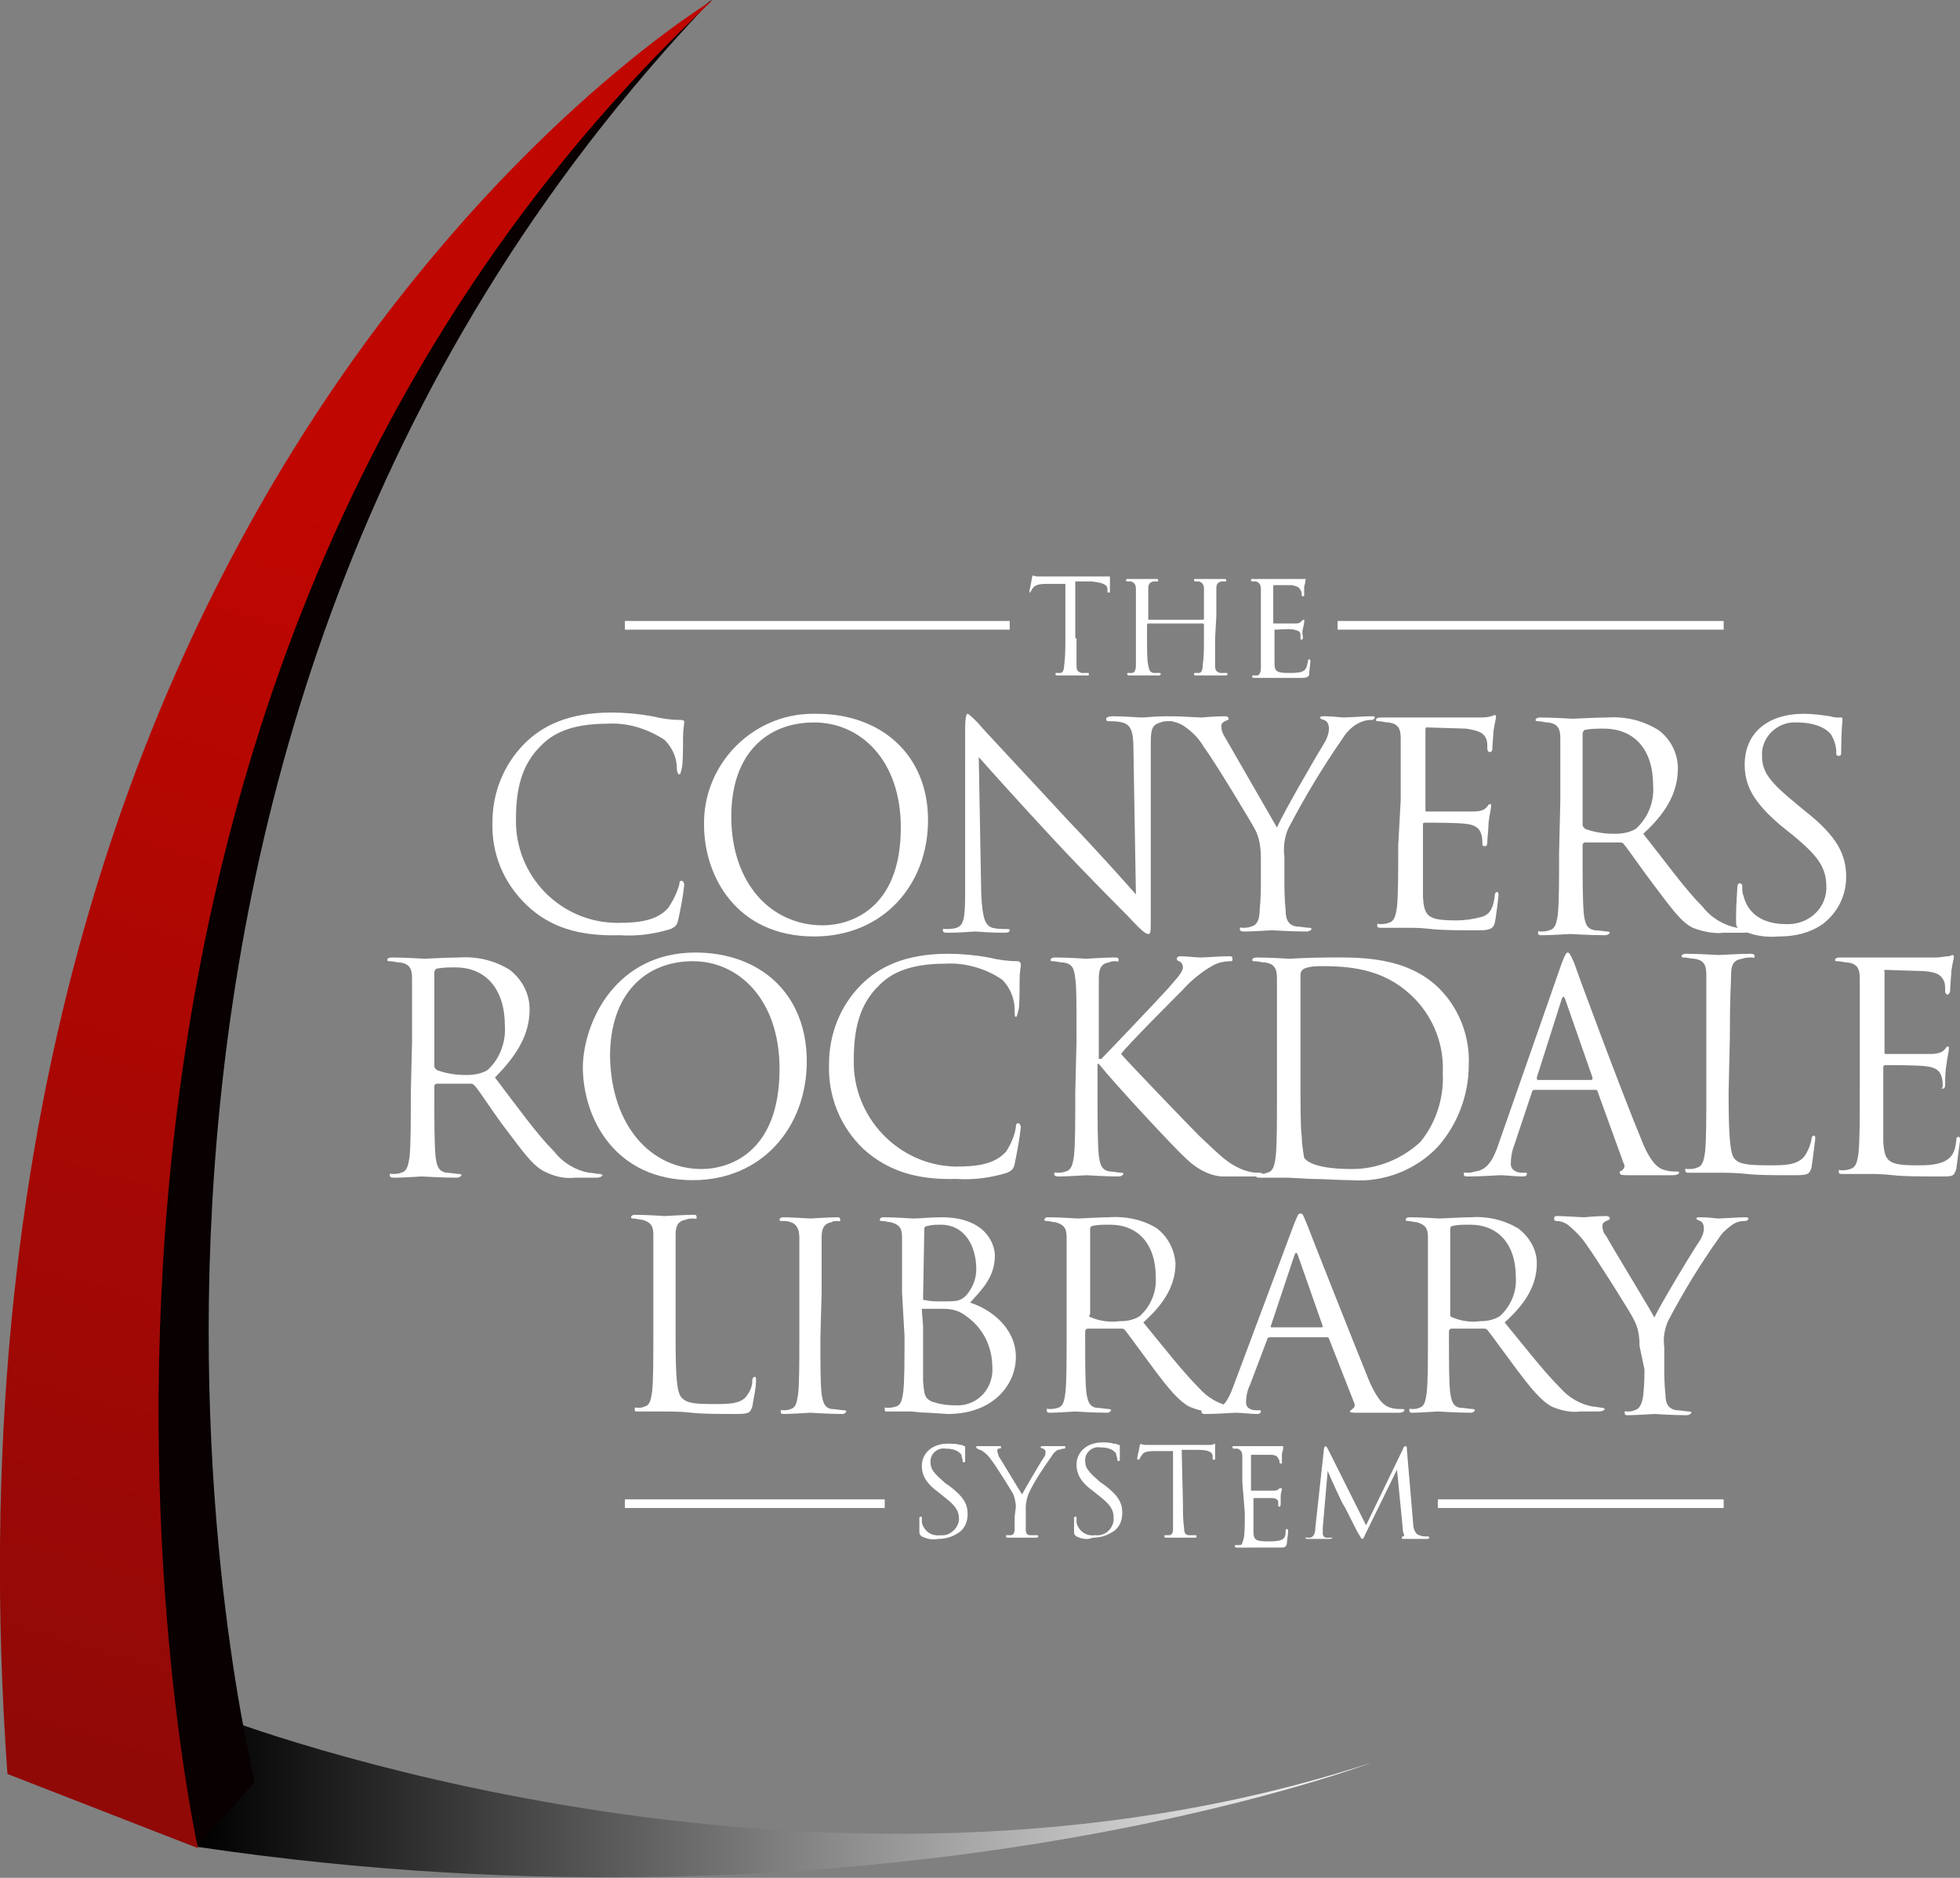 <?xml version="1.0" encoding="utf-8"?>
<!-- Generator: Adobe Illustrator 25.3.1, SVG Export Plug-In . SVG Version: 6.00 Build 0)  -->
<svg version="1.1" id="Layer_1" xmlns="http://www.w3.org/2000/svg" xmlns:xlink="http://www.w3.org/1999/xlink" x="0px" y="0px"
	 viewBox="0 0 158.4 151.8" style="enable-background:new 0 0 158.4 151.8;" xml:space="preserve">
<rect x="0" y="0" width="158.4" height="151.8" fill="#808080" stroke="none"/>
<style type="text/css">
	.st0{fill:#FFFFFF;}
	.st1{fill:url(#SVGID_1_);}
	.st2{fill:#080001;}
	.st3{fill:url(#SVGID_2_);}
</style>
<g>
	<g id="Layer_2_1_">
		<g id="Layer_1-2">
			<path class="st0" d="M87,51.6c0,1,0,1.8,0,2.2s0.1,0.5,0.4,0.6h0.5c0.1,0,0.1,0,0.1,0.1s0,0.1-0.2,0.1c-0.6,0-1.2,0-1.3,0h-1
				c-0.1,0-0.2,0-0.2-0.1s0-0.1,0.1-0.1c0.1,0,0.2,0,0.3,0c0.2,0,0.3-0.3,0.3-0.6c0.1-0.7,0.1-1.5,0.1-2.2v-4.4h-1.5
				c-0.7,0-0.9,0.1-1.1,0.3c-0.1,0.1-0.1,0.2-0.2,0.3c0,0.1-0.1,0.1-0.1,0.1s0,0,0-0.1s0.2-1,0.2-1.1s0.1-0.2,0.1-0.2
				c0.1,0.1,0.3,0.1,0.5,0.1c0.3,0,0.7,0,0.8,0h3.9c0.2,0,0.5,0,0.7,0l0.3,0c0,0,0,0.1,0,0.1c0,0.3,0,1,0,1.1s0,0.1-0.1,0.1
				s-0.1,0-0.1-0.2v-0.1c0-0.3-0.3-0.5-1.3-0.6l-1.3,0V51.6z"/>
			<path class="st0" d="M98.2,51.6c0,1,0,1.8,0,2.2s0.1,0.5,0.4,0.6h0.5c0.1,0,0.1,0,0.1,0.1s-0.1,0.1-0.2,0.1c-0.6,0-1.2,0-1.3,0
				h-1c-0.1,0-0.2,0-0.2-0.1s0-0.1,0.1-0.1c0.1,0,0.2,0,0.3,0c0.2,0,0.3-0.3,0.3-0.6c0.1-0.7,0.1-1.5,0.1-2.2v-1.1
				c0,0,0-0.1-0.1-0.1h-4.4c0,0-0.1,0-0.1,0.1v1.1c0,1,0,1.8,0.1,2.2s0.1,0.5,0.4,0.6h0.5c0.1,0,0.1,0,0.1,0.1s-0.1,0.1-0.2,0.1
				c-0.6,0-1.2,0-1.3,0h-1c-0.1,0-0.2,0-0.2-0.1s0-0.1,0.1-0.1c0.1,0,0.2,0,0.3,0c0.2,0,0.3-0.3,0.3-0.6s0-1.3,0-2.2v-1.8
				c0-1.6,0-1.9,0-2.2s-0.1-0.5-0.4-0.6c-0.1,0-0.2,0-0.3,0c0,0-0.1,0-0.1-0.1s0.1-0.1,0.2-0.1c0.5,0,1.1,0,1.2,0h1
				c0.1,0,0.2,0,0.2,0.1s0,0.1-0.1,0.1h-0.3c-0.3,0.1-0.4,0.2-0.4,0.6s0,0.6,0,2.2V50c0,0,0,0.1,0,0.1c0,0,0,0,0,0h4.4
				c0,0,0.1,0,0.1-0.1v-0.2c0-1.6,0-1.9,0-2.2s-0.1-0.5-0.4-0.6c-0.1,0-0.2,0-0.3,0c0,0-0.1,0-0.1-0.1s0-0.1,0.2-0.1
				c0.5,0,1.1,0,1.2,0h1c0.1,0,0.2,0,0.2,0.1s0,0.1-0.1,0.1h-0.3c-0.3,0.1-0.4,0.2-0.4,0.6s0,0.6,0,2.2L98.2,51.6z"/>
			<path class="st0" d="M101.9,49.8c0-1.6,0-1.9,0-2.2s-0.1-0.5-0.4-0.6c-0.1,0-0.2,0-0.3,0c0,0-0.1,0-0.1-0.1s0-0.1,0.2-0.1h0.8
				h0.4h2.4c0.2,0,0.3,0,0.4,0c0,0,0.1,0,0.2,0s0,0,0,0.1s0,0.2-0.1,0.5c0,0.1,0,0.6,0,0.7s0,0.1-0.1,0.1s-0.1-0.1-0.1-0.1
				c0-0.1,0-0.3-0.1-0.4c-0.1-0.2-0.2-0.3-0.7-0.4c-0.2,0-1.3,0-1.4,0s-0.1,0-0.1,0.1v2.9c0,0.1,0,0.1,0.1,0.1s1.4,0,1.7,0
				c0.2,0,0.3,0,0.5-0.2c0.1-0.1,0.1-0.1,0.2-0.1s0,0,0,0.1s0,0.2-0.1,0.6s0,0.6,0,0.7s0,0.2-0.1,0.2s-0.1,0-0.1-0.1
				c0-0.1,0-0.2,0-0.3c0-0.2-0.1-0.3-0.5-0.4s-1.3,0-1.5,0c0,0-0.1,0-0.1,0c0,0,0,0,0,0v0.9c0,0.3,0,1.5,0,1.8
				c0,0.7,0.2,0.8,1.2,0.8c0.3,0,0.7,0,1-0.1c0.3-0.1,0.4-0.3,0.5-0.8c0-0.1,0-0.2,0.1-0.2s0.1,0.1,0.1,0.2s-0.1,0.8-0.1,1
				s-0.2,0.3-0.6,0.3c-0.8,0-1.3,0-1.8,0h-0.8H102h-0.6c-0.1,0-0.2,0-0.2-0.1s0-0.1,0.1-0.1c0.1,0,0.2,0,0.3,0
				c0.2,0,0.3-0.3,0.3-0.6s0-1.3,0-2.2L101.9,49.8z"/>
			<path class="st0" d="M42.6,73.2c-1.9-1.8-2.9-4.2-2.8-6.8c0-2.3,0.9-4.6,2.6-6.3c1.4-1.4,3.5-2.5,7-2.5c1.1,0,2.2,0.1,3.3,0.3
				c0.8,0.2,1.6,0.3,2.3,0.3c0.3,0,0.3,0.1,0.3,0.2s-0.1,0.5-0.1,1.3s0,2-0.1,2.4s-0.1,0.5-0.2,0.5s-0.2-0.2-0.2-0.5
				c0-0.9-0.4-1.7-1-2.3c-1.4-0.9-3-1.4-4.6-1.3c-3.1,0-4.5,0.9-5.3,1.7c-1.7,1.6-2.1,3.7-2.1,6c-0.1,4.6,3.6,8.4,8.2,8.4
				c0,0,0.1,0,0.1,0c1.7,0,3.1-0.2,4-1.2c0.4-0.6,0.7-1.2,0.9-1.9c0-0.3,0.1-0.3,0.2-0.3s0.2,0.2,0.2,0.3c-0.1,1-0.3,2-0.5,2.9
				c-0.1,0.4-0.2,0.5-0.6,0.7c-1.3,0.4-2.7,0.6-4.1,0.5C46.7,75.7,44.4,74.9,42.6,73.2z"/>
			<path class="st0" d="M66,57.7c5.2,0,9,3.3,9,8.6c0,5.2-3.6,9.4-9.2,9.4c-6.3,0-8.9-4.9-8.9-9c-0.1-4.9,3.9-9,8.8-9
				C65.8,57.7,65.9,57.7,66,57.7z M66.5,74.8c2.1,0,6.3-1.2,6.3-7.9c0-5.5-3.3-8.5-7-8.5c-3.8,0-6.7,2.5-6.7,7.6
				C59.1,71.4,62.3,74.8,66.5,74.8L66.5,74.8z"/>
			<path class="st0" d="M79.3,72.3c0.1,1.9,0.3,2.5,0.9,2.7c0.4,0.1,0.8,0.1,1.2,0.1c0.1,0,0.2,0,0.2,0.1s-0.1,0.2-0.4,0.2
				c-1.3,0-2.2-0.1-2.4-0.1s-1.2,0.1-2.2,0.1c-0.2,0-0.4,0-0.4-0.2s0.1-0.1,0.2-0.1c0.3,0,0.6,0,0.9-0.1c0.6-0.2,0.7-0.8,0.7-2.9
				V58.9c0-0.9,0.1-1.2,0.2-1.2s0.6,0.5,0.8,0.7c0.3,0.4,3.8,4.1,7.3,7.9c2.3,2.4,4.8,5.2,5.5,6l-0.2-11.7c0-1.5-0.2-2-0.9-2.2
				c-0.4-0.1-0.8-0.1-1.1-0.1c-0.2,0-0.2-0.1-0.2-0.2s0.2-0.2,0.5-0.2c1,0,2.1,0.1,2.4,0.1s1-0.1,2-0.1c0.3,0,0.4,0,0.4,0.2
				s-0.1,0.2-0.3,0.2c-0.2,0-0.4,0-0.6,0.1c-0.8,0.2-0.8,0.7-0.8,2v13.5c0,1.5,0,1.6-0.2,1.6s-0.5-0.2-1.7-1.5
				c-0.2-0.2-3.6-3.6-6-6.2c-2.7-2.9-5.3-5.8-6-6.6L79.3,72.3z"/>
			<path class="st0" d="M101.9,69.4c0-0.8-0.1-1.7-0.5-2.4c-0.2-0.4-3.2-5.4-4.1-6.6c-0.4-0.7-0.9-1.2-1.6-1.7
				c-0.3-0.2-0.6-0.3-1-0.4c-0.1,0-0.2,0-0.2-0.2s0.1-0.2,0.3-0.2c0.4,0,2.2,0.1,2.3,0.1s1-0.1,1.9-0.1c0.2,0,0.3,0.1,0.3,0.2
				s-0.1,0.1-0.3,0.2c-0.2,0.1-0.3,0.2-0.3,0.4c0,0.3,0.1,0.6,0.3,0.9c0.4,0.7,3.8,6.6,4.2,7.3c0.4-1,3.3-6,3.8-6.8
				c0.2-0.3,0.4-0.8,0.4-1.2c0-0.3-0.1-0.6-0.4-0.7s-0.3-0.1-0.3-0.2s0.1-0.1,0.4-0.1c0.6,0,1.3,0.1,1.5,0.1s1.8-0.1,2.2-0.1
				c0.2,0,0.3,0,0.3,0.1s-0.1,0.2-0.3,0.2c-0.4,0-0.7,0.1-1.1,0.3c-0.5,0.3-0.9,0.7-1.2,1.2c-1.6,2.3-3.1,4.8-4.4,7.3
				c-0.3,0.7-0.4,1.5-0.3,2.3v2c0,0.4,0,1.3,0.1,2.3c0,0.7,0.2,1.2,0.9,1.3c0.3,0,0.8,0.1,1,0.1s0.2,0.1,0.2,0.1s-0.1,0.2-0.4,0.2
				c-1.3,0-2.7-0.1-2.8-0.1s-1.6,0.1-2.2,0.1c-0.2,0-0.4,0-0.4-0.2s0.1-0.1,0.2-0.1c0.2,0,0.5,0,0.7-0.1c0.5-0.1,0.7-0.6,0.7-1.3
				c0.1-1,0.1-1.9,0.1-2.3L101.9,69.4z"/>
			<path class="st0" d="M113.2,64.7c0-3.6,0-4.2,0-5s-0.2-1.2-1-1.3c-0.3,0-0.5-0.1-0.8-0.1c-0.1,0-0.2,0-0.2-0.1s0.1-0.2,0.4-0.2
				c0.5,0,1.2,0,1.7,0l0.9,0c0.2,0,4.7,0,5.3,0c0.3,0,0.7,0,1-0.1c0.1,0,0.2-0.1,0.3-0.1s0.1,0.1,0.1,0.2s-0.1,0.4-0.2,1.1
				c0,0.2-0.1,1.2-0.1,1.5c0,0.1-0.1,0.2-0.2,0.2s-0.2-0.1-0.2-0.3c0-0.3,0-0.6-0.1-0.8c-0.2-0.4-0.4-0.6-1.6-0.8
				c-0.4,0-2.9-0.1-3.2-0.1c-0.1,0-0.1,0.1-0.1,0.2v6.4c0,0.2,0,0.2,0.1,0.2c0.3,0,3.1,0,3.7,0s0.9-0.1,1.1-0.3s0.2-0.3,0.3-0.3
				s0.1,0,0.1,0.2s-0.1,0.5-0.2,1.3c0,0.5-0.1,1.3-0.1,1.5s0,0.4-0.2,0.4s-0.2-0.1-0.2-0.2c0-0.3,0-0.5-0.1-0.8
				c-0.1-0.3-0.3-0.7-1.2-0.8c-0.6-0.1-2.9-0.1-3.3-0.1c-0.1,0-0.2,0-0.2,0.1c0,0,0,0,0,0v2c0,0.8,0,3.4,0,3.9
				c0.1,1.6,0.4,1.9,2.7,1.9c0.7,0,1.4-0.1,2.1-0.3c0.6-0.2,0.9-0.7,1-1.7c0-0.2,0.1-0.3,0.2-0.3s0.1,0.2,0.1,0.3s-0.2,1.8-0.3,2.2
				s-0.3,0.6-1.2,0.6c-1.7,0-3,0-3.9-0.1s-1.4-0.1-1.8-0.1c0,0-0.4,0-0.9,0s-1,0-1.3,0s-0.4,0-0.4-0.2s0.1-0.1,0.2-0.1
				c0.2,0,0.5,0,0.7-0.1c0.5-0.1,0.6-0.6,0.7-1.3c0.1-1,0.1-2.8,0.1-5L113.2,64.7z"/>
			<path class="st0" d="M126.1,64.7c0-3.6,0-4.2,0-5s-0.2-1.2-1-1.3c-0.3,0-0.5-0.1-0.8-0.1c-0.1,0-0.2,0-0.2-0.1s0.1-0.2,0.4-0.2
				c1,0,2.5,0.1,2.6,0.1s2-0.1,2.7-0.1c1.5-0.1,2.9,0.2,4.2,1c1,0.7,1.6,1.9,1.6,3.1c0,1.7-0.7,3.4-2.8,5.3c1.9,2.4,3.4,4.5,4.8,5.9
				c0.7,0.9,1.7,1.5,2.8,1.7c0.3,0,0.6,0.1,0.9,0.1c0.1,0,0.2,0.1,0.2,0.1s-0.1,0.2-0.6,0.2h-1.6c-0.8,0.1-1.7-0.1-2.5-0.4
				c-1-0.5-1.8-1.7-3.1-3.4c-1-1.3-2-2.8-2.5-3.4c-0.1-0.1-0.2-0.1-0.3-0.1h-2.8c-0.1,0-0.2,0.1-0.2,0.2v0.6c0,2.2,0,4,0.1,5
				c0.1,0.7,0.2,1.2,0.9,1.3c0.3,0,0.8,0.1,1,0.1s0.2,0.1,0.2,0.1s-0.1,0.2-0.4,0.2c-1.3,0-2.7-0.1-2.8-0.1s-1.5,0.1-2.2,0.1
				c-0.3,0-0.4,0-0.4-0.2s0-0.1,0.2-0.1c0.2,0,0.5,0,0.7-0.1c0.5-0.1,0.6-0.6,0.7-1.3c0.1-1,0.1-2.8,0.1-5L126.1,64.7z M127.9,66.7
				c0,0.1,0.1,0.2,0.2,0.3c0.8,0.3,1.6,0.4,2.4,0.4c0.6,0,1.2-0.1,1.7-0.4c1-0.9,1.5-2.2,1.4-3.5c0-2.9-1.5-4.6-4-4.6
				c-0.5,0-1,0-1.5,0.1c-0.1,0-0.2,0.2-0.2,0.3L127.9,66.7z"/>
			<path class="st0" d="M140.6,75.1c-0.3-0.2-0.3-0.2-0.3-0.9c0-1.2,0.1-2.1,0.1-2.4s0.1-0.4,0.2-0.4s0.2,0.1,0.2,0.2
				c0,0.3,0,0.6,0.1,0.8c0.4,1.7,1.9,2.3,3.4,2.3c1.7,0.1,3.2-1.1,3.3-2.8c0-0.1,0-0.1,0-0.2c0-1.6-0.7-2.5-2.6-4.1l-1-0.8
				c-2.4-2-3-3.4-3-5c0-2.5,1.8-4.1,4.8-4.1c0.7,0,1.4,0.1,2.1,0.2c0.3,0.1,0.5,0.1,0.8,0.1c0.2,0,0.2,0,0.2,0.2s-0.1,0.9-0.1,2.4
				c0,0.4,0,0.5-0.2,0.5s-0.2-0.1-0.2-0.3c0-0.4-0.1-0.8-0.3-1.2c-0.1-0.3-0.8-1.2-2.9-1.2c-1.4-0.1-2.7,1-2.8,2.4
				c0,0.1,0,0.2,0,0.3c0,1.3,0.6,2.1,2.8,3.9l0.6,0.5c2.7,2.1,3.4,3.6,3.4,5.4c0,1.5-0.7,2.9-1.9,3.8c-1,0.7-2.2,1-3.5,1
				C142.6,75.8,141.5,75.6,140.6,75.1z"/>
			<path class="st0" d="M33.3,84.2c0-3.7,0-4.3,0-5.1s-0.2-1.2-1-1.3c-0.3,0-0.5-0.1-0.8-0.1c-0.1,0-0.2,0-0.2-0.1s0.1-0.2,0.4-0.2
				c1,0,2.5,0.1,2.6,0.1s2-0.1,2.7-0.1c1.5-0.1,2.9,0.2,4.2,1c1,0.8,1.6,1.9,1.6,3.2c0,1.8-0.8,3.5-2.8,5.5c1.9,2.5,3.4,4.6,4.8,6
				c0.7,0.9,1.7,1.5,2.8,1.7c0.3,0,0.6,0.1,0.9,0.1c0.1,0,0.2,0.1,0.2,0.1s-0.1,0.2-0.5,0.2h-1.7c-0.9,0.1-1.7-0.1-2.5-0.5
				c-1-0.5-1.8-1.7-3.1-3.4c-1-1.3-2-2.9-2.5-3.5c-0.1-0.1-0.2-0.2-0.3-0.2h-2.8c-0.1,0-0.2,0.1-0.2,0.2v0.6c0,2.2,0,4.1,0.1,5.1
				c0.1,0.7,0.2,1.2,0.9,1.3c0.3,0,0.8,0.1,1,0.1s0.2,0.1,0.2,0.1s-0.1,0.2-0.4,0.2c-1.3,0-2.7-0.1-2.8-0.1s-1.5,0.1-2.2,0.1
				c-0.2,0-0.4,0-0.4-0.2s0-0.1,0.2-0.1c0.2,0,0.5,0,0.7-0.1c0.5-0.1,0.6-0.6,0.7-1.3c0.1-1,0.1-2.8,0.1-5.1L33.3,84.2z M35.1,86.2
				c0,0.1,0.1,0.2,0.2,0.3c0.8,0.3,1.6,0.4,2.4,0.4c0.6,0,1.2-0.1,1.7-0.4c1-0.9,1.5-2.3,1.4-3.6c0-2.9-1.5-4.7-4-4.7
				c-0.5,0-1,0-1.5,0.1c-0.1,0-0.2,0.2-0.2,0.3L35.1,86.2z"/>
			<path class="st0" d="M56.2,77c5.2,0,9,3.3,9,8.8c0,5.3-3.6,9.6-9.2,9.6c-6.3,0-8.9-5-8.9-9.2C47.2,82.4,49.9,77,56.2,77z
				 M56.7,94.5c2.1,0,6.3-1.2,6.3-8.1c0-5.6-3.3-8.7-7-8.7c-3.8,0-6.7,2.6-6.7,7.7C49.4,91,52.6,94.5,56.7,94.5L56.7,94.5z"/>
			<path class="st0" d="M69.8,92.9c-1.9-1.8-2.9-4.3-2.8-6.9c0-2.4,0.9-4.7,2.6-6.4c1.4-1.4,3.5-2.5,7-2.5c1.1,0,2.2,0.1,3.3,0.3
				c0.8,0.2,1.6,0.3,2.3,0.3c0.2,0,0.3,0.1,0.3,0.3s-0.1,0.5-0.1,1.3s0,2.1-0.1,2.4s-0.1,0.5-0.2,0.5S82,82,82,81.6
				c0-0.9-0.4-1.8-1-2.4c-1.3-0.9-3-1.4-4.6-1.3c-3.1,0-4.5,0.9-5.3,1.7c-1.7,1.6-2.1,3.7-2.1,6.1c-0.1,4.6,3.6,8.5,8.2,8.6
				c0,0,0.1,0,0.1,0c1.7,0,3.1-0.2,4-1.2c0.4-0.6,0.7-1.3,0.8-2c0-0.3,0.1-0.3,0.2-0.3s0.2,0.2,0.2,0.3c-0.1,1-0.3,2-0.5,3
				c-0.1,0.4-0.2,0.5-0.6,0.7c-1.3,0.4-2.7,0.6-4.1,0.5C74,95.4,71.7,94.6,69.8,92.9z"/>
			<path class="st0" d="M87,84.2c0-3.7,0-4.3-0.1-5.1s-0.2-1.2-1-1.3c-0.3,0-0.5-0.1-0.8-0.1c-0.1,0-0.2,0-0.2-0.1s0.1-0.2,0.4-0.2
				c1,0,2.4,0.1,2.5,0.1s1.5-0.1,2.2-0.1c0.3,0,0.4,0,0.4,0.2s-0.1,0.1-0.2,0.1c-0.2,0-0.4,0-0.6,0.1c-0.6,0.1-0.8,0.5-0.8,1.3
				s0,1.4,0,5.1v1.4H89c0.4-0.4,4.6-4.8,5.4-5.7c0.6-0.7,1.2-1.3,1.2-1.7c0-0.2-0.1-0.4-0.3-0.5c-0.1,0-0.2-0.1-0.2-0.2
				s0.1-0.2,0.3-0.2c0.5,0,1.2,0.1,1.7,0.1c0.1,0,1.6-0.1,2.2-0.1c0.2,0,0.3,0,0.3,0.2s0,0.2-0.2,0.2c-0.4,0-0.9,0.1-1.3,0.3
				c-0.9,0.5-1.8,1.2-2.5,2c-0.6,0.6-4.6,4.6-5,5.2c0.6,0.7,5.4,5.7,6.3,6.6c1.9,1.8,2.3,2.2,3.4,2.7c0.5,0.2,0.9,0.3,1.4,0.3
				c0.2,0,0.3,0,0.3,0.1s-0.1,0.2-0.5,0.2h-1.2c-0.5,0-1.1,0-1.6,0c-1.1-0.1-2.1-0.7-2.9-1.5c-1-0.9-5.9-6.2-7-7.6h-0.1v2.3
				c0,2.2,0,4.1,0.1,5.1c0.1,0.7,0.2,1.2,0.9,1.3c0.3,0,0.7,0.1,0.9,0.1s0.2,0.1,0.2,0.1s-0.1,0.2-0.4,0.2c-1.1,0-2.5-0.1-2.6-0.1
				s-1.5,0.1-2.2,0.1c-0.2,0-0.4,0-0.4-0.2s0.1-0.1,0.2-0.1c0.2,0,0.5,0,0.7-0.1c0.5-0.1,0.6-0.6,0.7-1.3c0.1-1,0.1-2.8,0.1-5.1
				L87,84.2z"/>
			<path class="st0" d="M103.2,84.2c0-3.7,0-4.3,0-5.1s-0.2-1.2-1-1.3c-0.3,0-0.5-0.1-0.8-0.1c-0.1,0-0.2,0-0.2-0.1s0.1-0.2,0.4-0.2
				c1,0,2.5,0.1,2.6,0.1s1.7-0.1,3.1-0.1c2.3,0,6.5-0.2,9.2,2.7c1.5,1.6,2.3,3.8,2.2,6c0,2.4-0.9,4.8-2.5,6.6
				c-1.8,1.9-4.4,2.9-7,2.7c-1,0-2.2-0.1-3.2-0.1l-1.9-0.1h-0.9c-0.5,0-1,0-1.3,0s-0.4,0-0.4-0.2s0-0.1,0.2-0.1c0.2,0,0.5,0,0.7-0.1
				c0.5-0.1,0.6-0.6,0.7-1.3c0.1-1,0.1-2.8,0.1-5.1L103.2,84.2z M105.1,86.7c0,2.5,0,4.7,0.1,5.1c0,0.6,0.1,1.2,0.2,1.8
				c0.3,0.4,1.2,0.9,3.9,0.9c2,0,4-0.8,5.5-2.2c1.3-1.6,1.9-3.6,1.8-5.6c0.1-2.2-0.7-4.3-2.2-5.9c-2.2-2.3-4.8-2.7-7.5-2.7
				c-0.5,0-1,0-1.5,0.2c-0.2,0.1-0.3,0.3-0.3,0.5c0,0.8,0,3.2,0,5L105.1,86.7z"/>
			<path class="st0" d="M126.2,77.9c0.3-0.8,0.4-0.9,0.5-0.9s0.2,0.1,0.5,0.8c0.3,0.9,3.9,10.6,5.4,14.2c0.8,2.1,1.5,2.5,2,2.6
				c0.3,0.1,0.6,0.1,0.9,0.1c0.1,0,0.2,0,0.2,0.1s-0.2,0.2-0.5,0.2s-2,0-3.6,0c-0.4,0-0.7,0-0.7-0.2s0.1-0.1,0.2-0.2
				s0.3-0.3,0.1-0.6l-2.1-5.8c0-0.1-0.1-0.1-0.2-0.1h-4.9c-0.1,0-0.2,0.1-0.2,0.2l-1.4,4.2c-0.2,0.5-0.3,1-0.3,1.6
				c0,0.5,0.5,0.7,0.9,0.7h0.2c0.2,0,0.2,0,0.2,0.1s-0.1,0.2-0.3,0.2c-0.6,0-1.5-0.1-1.8-0.1s-1.5,0.1-2.6,0.1c-0.3,0-0.4,0-0.4-0.2
				s0.1-0.1,0.2-0.1c0.2,0,0.4,0,0.7-0.1c1-0.1,1.5-1,1.9-2.2L126.2,77.9z M128.6,87.3c0.1,0,0.1-0.1,0.1-0.2l-2.2-6.3
				c-0.1-0.3-0.2-0.3-0.3,0l-2,6.3c0,0.1,0,0.2,0.1,0.2L128.6,87.3z"/>
			<path class="st0" d="M139.7,88.3c0,3.4,0.1,5,0.5,5.4s1,0.5,2.8,0.5c1.2,0,2.2,0,2.8-0.7c0.3-0.4,0.5-0.9,0.6-1.4
				c0-0.2,0.1-0.3,0.2-0.3s0.1,0.1,0.1,0.3c-0.1,0.8-0.2,1.6-0.3,2.3c-0.2,0.5-0.2,0.6-1.4,0.6c-1.7,0-2.9,0-3.8-0.1
				s-1.7-0.1-2.3-0.1h-1c-0.4,0-1,0-1.3,0s-0.4,0-0.4-0.2s0-0.1,0.2-0.1c0.2,0,0.5,0,0.7-0.1c0.5-0.1,0.6-0.6,0.7-1.3
				c0.1-1,0.1-2.8,0.1-5.1v-4.1c0-3.7,0-4.3,0-5.1s-0.2-1.2-1-1.3c-0.3,0-0.5-0.1-0.8-0.1c-0.1,0-0.2,0-0.2-0.1s0.1-0.2,0.4-0.2
				c1,0,2.5,0.1,2.6,0.1s1.8-0.1,2.5-0.1c0.2,0,0.4,0,0.4,0.2s-0.1,0.1-0.2,0.1c-0.3,0-0.5,0-0.8,0.1c-0.7,0.1-0.9,0.5-0.9,1.3
				s-0.1,1.4-0.1,5.1L139.7,88.3z"/>
			<path class="st0" d="M150.3,84.2c0-3.7,0-4.3,0-5.1s-0.2-1.2-1-1.3c-0.3,0-0.5-0.1-0.8-0.1c-0.1,0-0.2,0-0.2-0.1s0.1-0.2,0.4-0.2
				c0.5,0,1.1,0,1.6,0h0.9c0.2,0,4.7,0,5.3,0c0.3,0,0.7-0.1,1-0.1c0.1,0,0.2-0.1,0.3-0.1s0.1,0.1,0.1,0.2s-0.1,0.4-0.2,1.1
				c0,0.2-0.1,1.3-0.1,1.6c0,0.1-0.1,0.3-0.2,0.3s-0.2-0.1-0.2-0.3c0-0.3,0-0.6-0.1-0.8c-0.2-0.4-0.4-0.7-1.6-0.8
				c-0.4,0-2.9-0.1-3.1-0.1s-0.1,0.1-0.1,0.2V85c0,0.2,0,0.2,0.1,0.2c0.3,0,3.1,0,3.6,0s0.9-0.1,1.1-0.3s0.2-0.3,0.3-0.3
				s0.1,0,0.1,0.2s-0.1,0.5-0.2,1.3c-0.1,0.5-0.1,1.3-0.1,1.5s0,0.4-0.2,0.4S157,88,157,87.8c0-0.3,0-0.5-0.1-0.8
				c-0.1-0.3-0.3-0.7-1.2-0.8c-0.6-0.1-2.9-0.1-3.3-0.1c-0.1,0-0.1,0-0.2,0.1c0,0,0,0,0,0v2.1c0,0.8,0,3.5,0,4
				c0.1,1.6,0.4,1.9,2.7,1.9c0.7,0,1.5,0,2.2-0.3c0.6-0.3,0.9-0.7,1-1.7c0-0.3,0.1-0.3,0.2-0.3s0.1,0.2,0.1,0.3
				c-0.1,0.8-0.2,1.5-0.3,2.3c-0.2,0.6-0.3,0.6-1.2,0.6c-1.7,0-3,0-3.9-0.1s-1.4-0.1-1.8-0.1h-0.9c-0.5,0-1,0-1.3,0s-0.4,0-0.4-0.2
				s0.1-0.1,0.2-0.1c0.2,0,0.5,0,0.7-0.1c0.5-0.1,0.6-0.6,0.7-1.3c0.1-1,0.1-2.8,0.1-5.1L150.3,84.2z"/>
			<path class="st0" d="M54.6,108.2c0,3.1,0.1,4.4,0.5,4.8s0.9,0.5,2.6,0.5c1.1,0,2.1,0,2.6-0.6c0.3-0.4,0.5-0.8,0.5-1.3
				c0-0.2,0.1-0.3,0.2-0.3s0.1,0.1,0.1,0.3c0,0.7-0.2,1.4-0.3,2.1c-0.2,0.5-0.2,0.6-1.3,0.6c-1.5,0-2.7,0-3.6-0.1s-1.6-0.1-2.2-0.1
				h-0.9c-0.4,0-0.9,0-1.2,0s-0.3,0-0.3-0.2s0-0.1,0.2-0.1c0.2,0,0.4,0,0.6-0.1c0.4-0.1,0.5-0.5,0.6-1.2c0.1-0.9,0.1-2.5,0.1-4.5
				v-3.7c0-3.3,0-3.8,0-4.5s-0.2-1-0.9-1.2c-0.2,0-0.5-0.1-0.7-0.1c-0.1,0-0.2,0-0.2-0.1s0.1-0.2,0.3-0.2c1,0,2.3,0.1,2.4,0.1
				s1.7-0.1,2.3-0.1c0.2,0,0.3,0,0.3,0.2s-0.1,0.1-0.2,0.1c-0.2,0-0.5,0-0.7,0.1c-0.6,0.1-0.8,0.5-0.8,1.2s0,1.2,0,4.5L54.6,108.2z"
				/>
			<path class="st0" d="M66.3,108.2c0,2,0,3.7,0.1,4.5c0.1,0.6,0.2,1.1,0.8,1.2c0.3,0,0.8,0.1,1,0.1s0.2,0.1,0.2,0.1
				s-0.1,0.2-0.3,0.2c-1.2,0-2.5-0.1-2.6-0.1s-1.5,0.1-2.1,0.1c-0.2,0-0.3,0-0.3-0.2s0-0.1,0.2-0.1c0.2,0,0.4,0,0.6-0.1
				c0.4-0.1,0.5-0.5,0.6-1.2c0.1-0.9,0.1-2.5,0.1-4.5v-3.7c0-3.3,0-3.8,0-4.5s-0.3-1.1-0.7-1.2c-0.2-0.1-0.4-0.1-0.7-0.1
				c-0.1,0-0.2,0-0.2-0.1s0.1-0.2,0.3-0.2c0.7,0,2.1,0.1,2.2,0.1s1.5-0.1,2.1-0.1c0.2,0,0.3,0,0.3,0.2s-0.1,0.1-0.2,0.1
				c-0.2,0-0.4,0-0.5,0.1c-0.6,0.1-0.8,0.5-0.8,1.2s0,1.2,0,4.5L66.3,108.2z"/>
			<path class="st0" d="M72.9,104.5c0-3.3,0-3.8,0-4.5s-0.2-1-0.9-1.2c-0.2,0-0.5-0.1-0.7-0.1c-0.1,0-0.2,0-0.2-0.1s0.1-0.2,0.3-0.2
				c1,0,2.3,0.1,2.4,0.1c0.5,0,1.4-0.1,2.3-0.1c3.5,0,4.3,2.1,4.3,3.1c0,1.7-1,2.7-2,3.8c1.6,0.5,3.7,2,3.7,4.4
				c0,2.2-1.8,4.6-5.5,4.6l-1.6-0.1c-0.6,0-1.2-0.1-1.3-0.1H73c-0.4,0-0.9,0-1.2,0s-0.3,0-0.3-0.2s0-0.1,0.2-0.1
				c0.2,0,0.4,0,0.7-0.1c0.4-0.1,0.5-0.5,0.6-1.2c0.1-0.9,0.1-2.5,0.1-4.5L72.9,104.5z M74.6,104.9c0,0.2,0,0.2,0.2,0.2
				c0.4,0.1,0.9,0.1,1.3,0.1c1.2,0,1.5,0,2-0.5c0.5-0.6,0.8-1.3,0.8-2.1c0-1.7-0.8-3.6-2.9-3.6c-0.3,0-0.7,0-1,0.1
				c-0.2,0-0.3,0.1-0.3,0.2L74.6,104.9z M74.6,107.2c0,1.6,0,4.2,0,4.5c0.1,1,0.1,1.3,0.7,1.6c0.6,0.2,1.2,0.3,1.9,0.3
				c1.6,0.1,2.9-1.1,3-2.7c0-0.1,0-0.2,0-0.3c0-1.7-0.7-3.2-2.1-4.2c-0.5-0.4-1.1-0.6-1.8-0.6c-0.3,0-1.4,0-1.7,0
				c-0.1,0-0.1,0-0.1,0.1L74.6,107.2z"/>
			<path class="st0" d="M86.2,104.5c0-3.3,0-3.8,0-4.5s-0.2-1-0.9-1.2c-0.2,0-0.5-0.1-0.7-0.1c-0.1,0-0.2,0-0.2-0.1s0.1-0.2,0.3-0.2
				c1,0,2.3,0.1,2.4,0.1s1.9-0.1,2.5-0.1c1.4-0.1,2.8,0.2,3.9,0.9c0.9,0.7,1.4,1.7,1.5,2.8c0,1.6-0.7,3.1-2.6,4.8
				c1.8,2.2,3.2,4,4.5,5.3c0.7,0.8,1.6,1.3,2.6,1.5c0.3,0,0.6,0.1,0.8,0.1c0.1,0,0.2,0.1,0.2,0.1s-0.1,0.2-0.5,0.2h-1.6
				c-0.8,0.1-1.6-0.1-2.3-0.4c-0.9-0.5-1.7-1.5-2.9-3.1c-0.9-1.2-1.9-2.6-2.3-3.1c-0.1-0.1-0.2-0.1-0.3-0.1h-2.7
				c-0.1,0-0.2,0.1-0.2,0.2v0.5c0,2,0,3.7,0.1,4.5c0.1,0.6,0.2,1.1,0.8,1.2c0.3,0,0.8,0.1,1,0.1s0.2,0.1,0.2,0.1s-0.1,0.2-0.3,0.2
				c-1.2,0-2.5-0.1-2.6-0.1s-1.4,0.1-2,0.1c-0.2,0-0.3,0-0.3-0.2s0-0.1,0.2-0.1c0.2,0,0.4,0,0.7-0.1c0.4-0.1,0.5-0.5,0.6-1.2
				c0.1-0.9,0.1-2.5,0.1-4.5L86.2,104.5z M88,106.3c0,0.1,0.1,0.2,0.2,0.2c0.7,0.3,1.5,0.4,2.3,0.3c0.6,0,1.1-0.1,1.6-0.4
				c0.9-0.8,1.4-2,1.3-3.2c0-2.6-1.4-4.2-3.7-4.2c-0.5,0-1,0-1.4,0.1c-0.1,0-0.2,0.1-0.2,0.2V106.3z"/>
			<path class="st0" d="M104.6,98.9c0.3-0.7,0.3-0.8,0.5-0.8s0.2,0.1,0.5,0.8c0.3,0.8,3.7,9.4,5,12.6c0.8,1.9,1.4,2.2,1.8,2.3
				c0.3,0.1,0.6,0.1,0.9,0.1c0.1,0,0.2,0,0.2,0.1s-0.2,0.2-0.4,0.2s-1.9,0-3.4,0c-0.4,0-0.6,0-0.6-0.1s0.1-0.1,0.2-0.2
				s0.3-0.2,0.1-0.6l-2-5.1c0-0.1-0.1-0.1-0.2-0.1h-4.6c-0.1,0-0.2,0.1-0.2,0.2L101,112c-0.2,0.4-0.3,0.9-0.3,1.4
				c0,0.4,0.4,0.6,0.8,0.6h0.2c0.2,0,0.2,0,0.2,0.1s-0.1,0.2-0.3,0.2c-0.5,0-1.4-0.1-1.7-0.1s-1.4,0.1-2.4,0.1c-0.3,0-0.4,0-0.4-0.2
				s0.1-0.1,0.2-0.1h0.6c1-0.1,1.4-0.9,1.8-2L104.6,98.9z M106.8,107.3c0.1,0,0.1-0.1,0.1-0.1l-2-5.7c-0.1-0.3-0.2-0.3-0.3,0
				l-1.9,5.7c0,0.1,0,0.1,0.1,0.1H106.8z"/>
			<path class="st0" d="M115.4,104.5c0-3.3,0-3.8,0-4.5s-0.2-1-0.9-1.2c-0.2,0-0.5-0.1-0.7-0.1c-0.1,0-0.2,0-0.2-0.1
				s0.1-0.2,0.3-0.2c1,0,2.3,0.1,2.4,0.1s1.9-0.1,2.5-0.1c1.4-0.1,2.7,0.2,3.9,0.9c0.9,0.7,1.5,1.7,1.5,2.8c0,1.6-0.7,3.1-2.6,4.8
				c1.8,2.2,3.2,4,4.5,5.3c0.7,0.8,1.6,1.3,2.6,1.5c0.3,0,0.6,0.1,0.8,0.1c0.1,0,0.2,0.1,0.2,0.1s-0.1,0.2-0.5,0.2h-1.5
				c-0.8,0.1-1.6-0.1-2.3-0.4c-0.9-0.5-1.7-1.5-2.9-3.1c-0.9-1.2-1.9-2.6-2.3-3.1c-0.1-0.1-0.2-0.1-0.3-0.1h-2.6
				c-0.1,0-0.2,0.1-0.2,0.2v0.5c0,2,0,3.7,0.1,4.5c0.1,0.6,0.2,1.1,0.8,1.2c0.3,0,0.8,0.1,1,0.1s0.2,0.1,0.2,0.1s-0.1,0.2-0.3,0.2
				c-1.2,0-2.5-0.1-2.7-0.1s-1.4,0.1-2,0.1c-0.2,0-0.3,0-0.3-0.2s0-0.1,0.2-0.1c0.2,0,0.4,0,0.6-0.1c0.4-0.1,0.5-0.5,0.6-1.2
				c0.1-0.9,0.1-2.5,0.1-4.5L115.4,104.5z M117.2,106.3c0,0.1,0.1,0.2,0.2,0.2c0.7,0.3,1.5,0.4,2.2,0.3c0.6,0,1.1-0.1,1.6-0.4
				c0.9-0.8,1.4-2,1.3-3.2c0-2.6-1.4-4.2-3.7-4.2c-0.5,0-1,0-1.4,0.1c-0.1,0-0.2,0.1-0.2,0.2V106.3z"/>
			<path class="st0" d="M132.5,108.8c0-0.8-0.1-1.5-0.5-2.2c-0.1-0.3-3-4.9-3.8-6c-0.4-0.6-0.9-1.1-1.5-1.6
				c-0.3-0.2-0.6-0.3-0.9-0.3c-0.1,0-0.2,0-0.2-0.2s0.1-0.2,0.3-0.2c0.4,0,2,0.1,2.1,0.1c0.1,0,1-0.1,1.8-0.1c0.2,0,0.3,0.1,0.3,0.2
				s-0.1,0.1-0.3,0.2c-0.2,0.1-0.3,0.2-0.3,0.4c0,0.3,0.1,0.6,0.3,0.8c0.3,0.6,3.6,6,3.9,6.6c0.4-0.9,3.1-5.4,3.6-6.1
				c0.2-0.3,0.4-0.7,0.4-1.1c0-0.3-0.1-0.5-0.3-0.6s-0.3-0.1-0.3-0.2s0.1-0.1,0.4-0.1c0.6,0,1.2,0.1,1.4,0.1s1.7-0.1,2.1-0.1
				c0.1,0,0.3,0,0.3,0.1s-0.1,0.2-0.3,0.2c-0.4,0-0.7,0.1-1,0.3c-0.4,0.3-0.8,0.6-1.1,1.1c-1.5,2.1-2.9,4.4-4.1,6.7
				c-0.3,0.7-0.4,1.4-0.3,2.1v1.8c0,0.3,0,1.2,0.1,2.1c0,0.6,0.2,1.1,0.9,1.2c0.3,0,0.8,0.1,1,0.1s0.2,0.1,0.2,0.1s-0.1,0.2-0.4,0.2
				c-1.2,0-2.5-0.1-2.6-0.1s-1.5,0.1-2.1,0.1c-0.2,0-0.3,0-0.3-0.2s0-0.1,0.2-0.1c0.2,0,0.4,0,0.6-0.1c0.4-0.1,0.6-0.5,0.7-1.2
				c0.1-0.9,0.1-1.8,0.1-2.1L132.5,108.8z"/>
			<path class="st0" d="M74.5,124.2c-0.1-0.1-0.2-0.1-0.2-0.4c0-0.5,0-0.9,0-1s0-0.2,0.1-0.2s0.1,0,0.1,0.1c0,0.1,0,0.2,0,0.4
				c0.2,0.7,0.8,1.1,1.5,1c0.7,0.1,1.4-0.5,1.5-1.2c0,0,0-0.1,0-0.1c0-0.7-0.3-1.1-1.2-1.8l-0.5-0.4c-1.1-0.8-1.3-1.5-1.3-2.1
				c0-1,0.8-1.8,2.1-1.8c0.3,0,0.7,0,1,0.1c0.1,0,0.2,0,0.3,0.1c0.1,0,0.1,0,0.1,0.1s0,0.4,0,1c0,0.2,0,0.2-0.1,0.2s-0.1,0-0.1-0.1
				c0-0.2-0.1-0.3-0.1-0.5c-0.1-0.1-0.3-0.5-1.3-0.5c-0.6-0.1-1.2,0.4-1.2,1c0,0,0,0.1,0,0.1c0,0.6,0.3,0.9,1.2,1.7l0.3,0.2
				c1.2,0.9,1.5,1.5,1.5,2.3c0,0.7-0.3,1.3-0.9,1.6c-0.5,0.3-1,0.4-1.5,0.4C75.4,124.5,74.9,124.4,74.5,124.2z"/>
			<path class="st0" d="M82.1,121.8c0-0.3-0.1-0.7-0.2-1c-0.1-0.2-1.4-2.3-1.8-2.8c-0.2-0.3-0.4-0.5-0.7-0.7
				c-0.1-0.1-0.3-0.1-0.4-0.2c0,0-0.1,0-0.1-0.1s0-0.1,0.1-0.1h1c0.1,0,0.4,0,0.8,0c0.1,0,0.1,0,0.1,0.1s-0.1,0.1-0.2,0.1
				c-0.1,0-0.1,0.1-0.1,0.2c0,0.1,0.1,0.3,0.1,0.4c0.2,0.3,1.7,2.8,1.9,3.1c0.2-0.4,1.5-2.6,1.7-2.9c0.1-0.1,0.2-0.3,0.2-0.5
				c0-0.1,0-0.2-0.2-0.3s-0.2,0-0.2-0.1s0.1-0.1,0.2-0.1c0.3,0,0.6,0,0.7,0h1c0.1,0,0.1,0,0.1,0.1s-0.1,0.1-0.1,0.1
				c-0.2,0-0.3,0.1-0.5,0.1c-0.2,0.1-0.4,0.3-0.5,0.5c-0.7,1-1.4,2-1.9,3.1c-0.1,0.3-0.2,0.7-0.2,1v0.8c0,0.2,0,0.6,0,1
				s0.1,0.5,0.4,0.5h0.5c0.1,0,0.1,0,0.1,0.1s-0.1,0.1-0.2,0.1c-0.6,0-1.2,0-1.2,0h-1c-0.1,0-0.2,0-0.2-0.1s0-0.1,0.1-0.1
				c0.1,0,0.2,0,0.3,0c0.2,0,0.3-0.2,0.3-0.5s0-0.8,0-1L82.1,121.8z"/>
			<path class="st0" d="M87,124.2c-0.1-0.1-0.2-0.1-0.2-0.4c0-0.5,0-0.9,0-1s0-0.2,0.1-0.2s0.1,0,0.1,0.1c0,0.1,0,0.2,0,0.4
				c0.2,0.7,0.8,1.1,1.5,1c0.7,0.1,1.4-0.4,1.5-1.2c0-0.1,0-0.1,0-0.2c0-0.7-0.3-1.1-1.2-1.8l-0.5-0.4c-1.1-0.8-1.3-1.5-1.3-2.1
				c0-1,0.8-1.8,2.1-1.8c0.3,0,0.6,0,0.9,0.1c0.1,0,0.2,0,0.4,0.1c0.1,0,0.1,0,0.1,0.1s0,0.4,0,1c0,0.2,0,0.2-0.1,0.2
				s-0.1,0-0.1-0.1c0-0.2-0.1-0.3-0.1-0.5c-0.1-0.1-0.3-0.5-1.3-0.5c-0.6-0.1-1.2,0.4-1.2,1c0,0,0,0.1,0,0.1c0,0.6,0.3,0.9,1.2,1.7
				l0.3,0.2c1.2,0.9,1.5,1.5,1.5,2.3c0,0.7-0.3,1.3-0.9,1.6c-0.5,0.3-1,0.4-1.5,0.4C87.9,124.5,87.4,124.4,87,124.2z"/>
			<path class="st0" d="M95.6,121.5c0,0.7,0,1.4,0.1,2.1c0,0.3,0.1,0.5,0.4,0.5h0.5c0.1,0,0.1,0,0.1,0.1s0,0.1-0.2,0.1
				c-0.6,0-1.2,0-1.2,0h-1c-0.1,0-0.2,0-0.2-0.1s0-0.1,0.1-0.1c0.1,0,0.2,0,0.3,0c0.2,0,0.3-0.2,0.3-0.5s0-1.2,0-2.1v-4.2h-1.5
				c-0.6,0-0.9,0.1-1,0.3c-0.1,0.1-0.1,0.2-0.2,0.3c0,0.1-0.1,0.1-0.1,0.1s-0.1,0-0.1-0.1s0.2-0.9,0.2-1s0.1-0.2,0.1-0.2
				c0.1,0.1,0.3,0.1,0.4,0.1c0.3,0,0.7,0,0.8,0h3.8c0.2,0,0.5,0,0.7,0l0.3-0.1c0,0,0,0.1,0,0.1c0,0.3,0,1,0,1.1s0,0.1-0.1,0.1
				s-0.1,0-0.1-0.2v-0.1c0-0.3-0.3-0.5-1.2-0.5h-1.3L95.6,121.5z"/>
			<path class="st0" d="M100.4,119.8c0-1.5,0-1.8,0-2.1s-0.1-0.5-0.4-0.6c-0.1,0-0.2,0-0.3,0c0,0-0.1,0-0.1-0.1s0-0.1,0.2-0.1h0.7
				h0.4h2.3c0.1,0,0.3,0,0.4,0c0.1,0,0.1,0,0.1,0s0,0,0,0.1s0,0.2-0.1,0.5c0,0.1,0,0.5,0,0.7s0,0.1-0.1,0.1s-0.1-0.1-0.1-0.1
				c0-0.1,0-0.2-0.1-0.3c-0.1-0.2-0.2-0.3-0.7-0.3c-0.2,0-1.3,0-1.4,0s-0.1,0-0.1,0.1v2.7c0,0.1,0,0.1,0.1,0.1s1.4,0,1.6,0
				s0.4,0,0.5-0.1s0.1-0.1,0.2-0.1s0.1,0,0.1,0.1s-0.1,0.2-0.1,0.6s0,0.6,0,0.6s0,0.2-0.1,0.2c0,0-0.1,0-0.1-0.1c0,0,0,0,0,0
				c0-0.1,0-0.2,0-0.3c0-0.1-0.1-0.3-0.5-0.3s-1.3,0-1.4,0s-0.1,0-0.1,0.1v0.9c0,0.3,0,1.5,0,1.7c0,0.7,0.2,0.8,1.2,0.8
				c0.3,0,0.7,0,1-0.1c0.3-0.1,0.4-0.3,0.4-0.7c0-0.1,0-0.2,0.1-0.2s0.1,0.1,0.1,0.2c0,0.3-0.1,0.7-0.1,1c-0.1,0.3-0.2,0.3-0.6,0.3
				c-0.8,0-1.3,0-1.7,0H101h-0.4H100c-0.1,0-0.2,0-0.2-0.1s0-0.1,0.1-0.1c0.1,0,0.2,0,0.3,0c0.2,0,0.2-0.2,0.3-0.5s0.1-1.2,0.1-2.1
				L100.4,119.8z"/>
			<path class="st0" d="M114.2,123.1c0,0.3,0.1,0.9,0.5,1c0.2,0.1,0.4,0.1,0.7,0.1c0,0,0.1,0,0.1,0.1s-0.1,0.1-0.2,0.1s-1.3,0-1.7,0
				s-0.3,0-0.3-0.1s0-0.1,0.1-0.1s0.1-0.2,0-0.3l-0.5-5.1l0,0l-2.5,5.1c-0.2,0.4-0.2,0.5-0.3,0.5s-0.1-0.1-0.3-0.4s-1.1-2.2-1.2-2.3
				s-1.2-2.5-1.3-2.8l0,0l-0.4,4.6c0,0.2,0,0.3,0,0.5c0,0.1,0.1,0.3,0.3,0.3c0.1,0,0.3,0,0.4,0h0.1c0,0-0.1,0.1-0.2,0.1
				c-0.4,0-0.9,0-1,0h-0.8c-0.1,0-0.2,0-0.2-0.1s0,0,0.1,0c0.1,0,0.2,0,0.3,0c0.3-0.1,0.4-0.4,0.4-0.8l0.7-6.4
				c0-0.1,0.1-0.2,0.1-0.2s0.1,0,0.2,0.2l3.1,6.2l3-6.2c0-0.1,0.1-0.2,0.2-0.2s0.1,0.1,0.1,0.3L114.2,123.1z"/>
			<rect x="50.5" y="50.2" class="st0" width="31.1" height="0.7"/>
			<rect x="108.1" y="50.2" class="st0" width="31.2" height="0.7"/>
			<rect x="50.5" y="121.2" class="st0" width="21" height="0.7"/>
			<rect x="116.2" y="121.2" class="st0" width="23.1" height="0.7"/>
			
				<linearGradient id="SVGID_1_" gradientUnits="userSpaceOnUse" x1="15.99" y1="8.727" x2="110.79" y2="8.727" gradientTransform="matrix(1 0 0 -1 0 154)">
				<stop  offset="0" style="stop-color:#000000"/>
				<stop  offset="1" style="stop-color:#FFFFFF"/>
			</linearGradient>
			<path class="st1" d="M17.8,138.8c0,0,47.7,18.5,93,3.7c0,0-39.5,15-94.8,6.8L17.8,138.8z"/>
			<path class="st2" d="M16,149.3l4.6-5.3c0,0-21.1-83.3,37-144.1c0,0-56.2,44.6-48.2,133.8L16,149.3z"/>
			
				<linearGradient id="SVGID_2_" gradientUnits="userSpaceOnUse" x1="2.608" y1="11.618" x2="32.228" y2="113.108" gradientTransform="matrix(1 0 0 -1 0 154)">
				<stop  offset="0" style="stop-color:#900907"/>
				<stop  offset="1" style="stop-color:#C00600"/>
			</linearGradient>
			<path id="SVGID" class="st3" d="M0.6,143.4l15.4,6c0,0-20.3-91.1,41.6-149.4C57.7,0-6.9,38.3,0.6,143.4z"/>
		</g>
	</g>
</g>
</svg>
